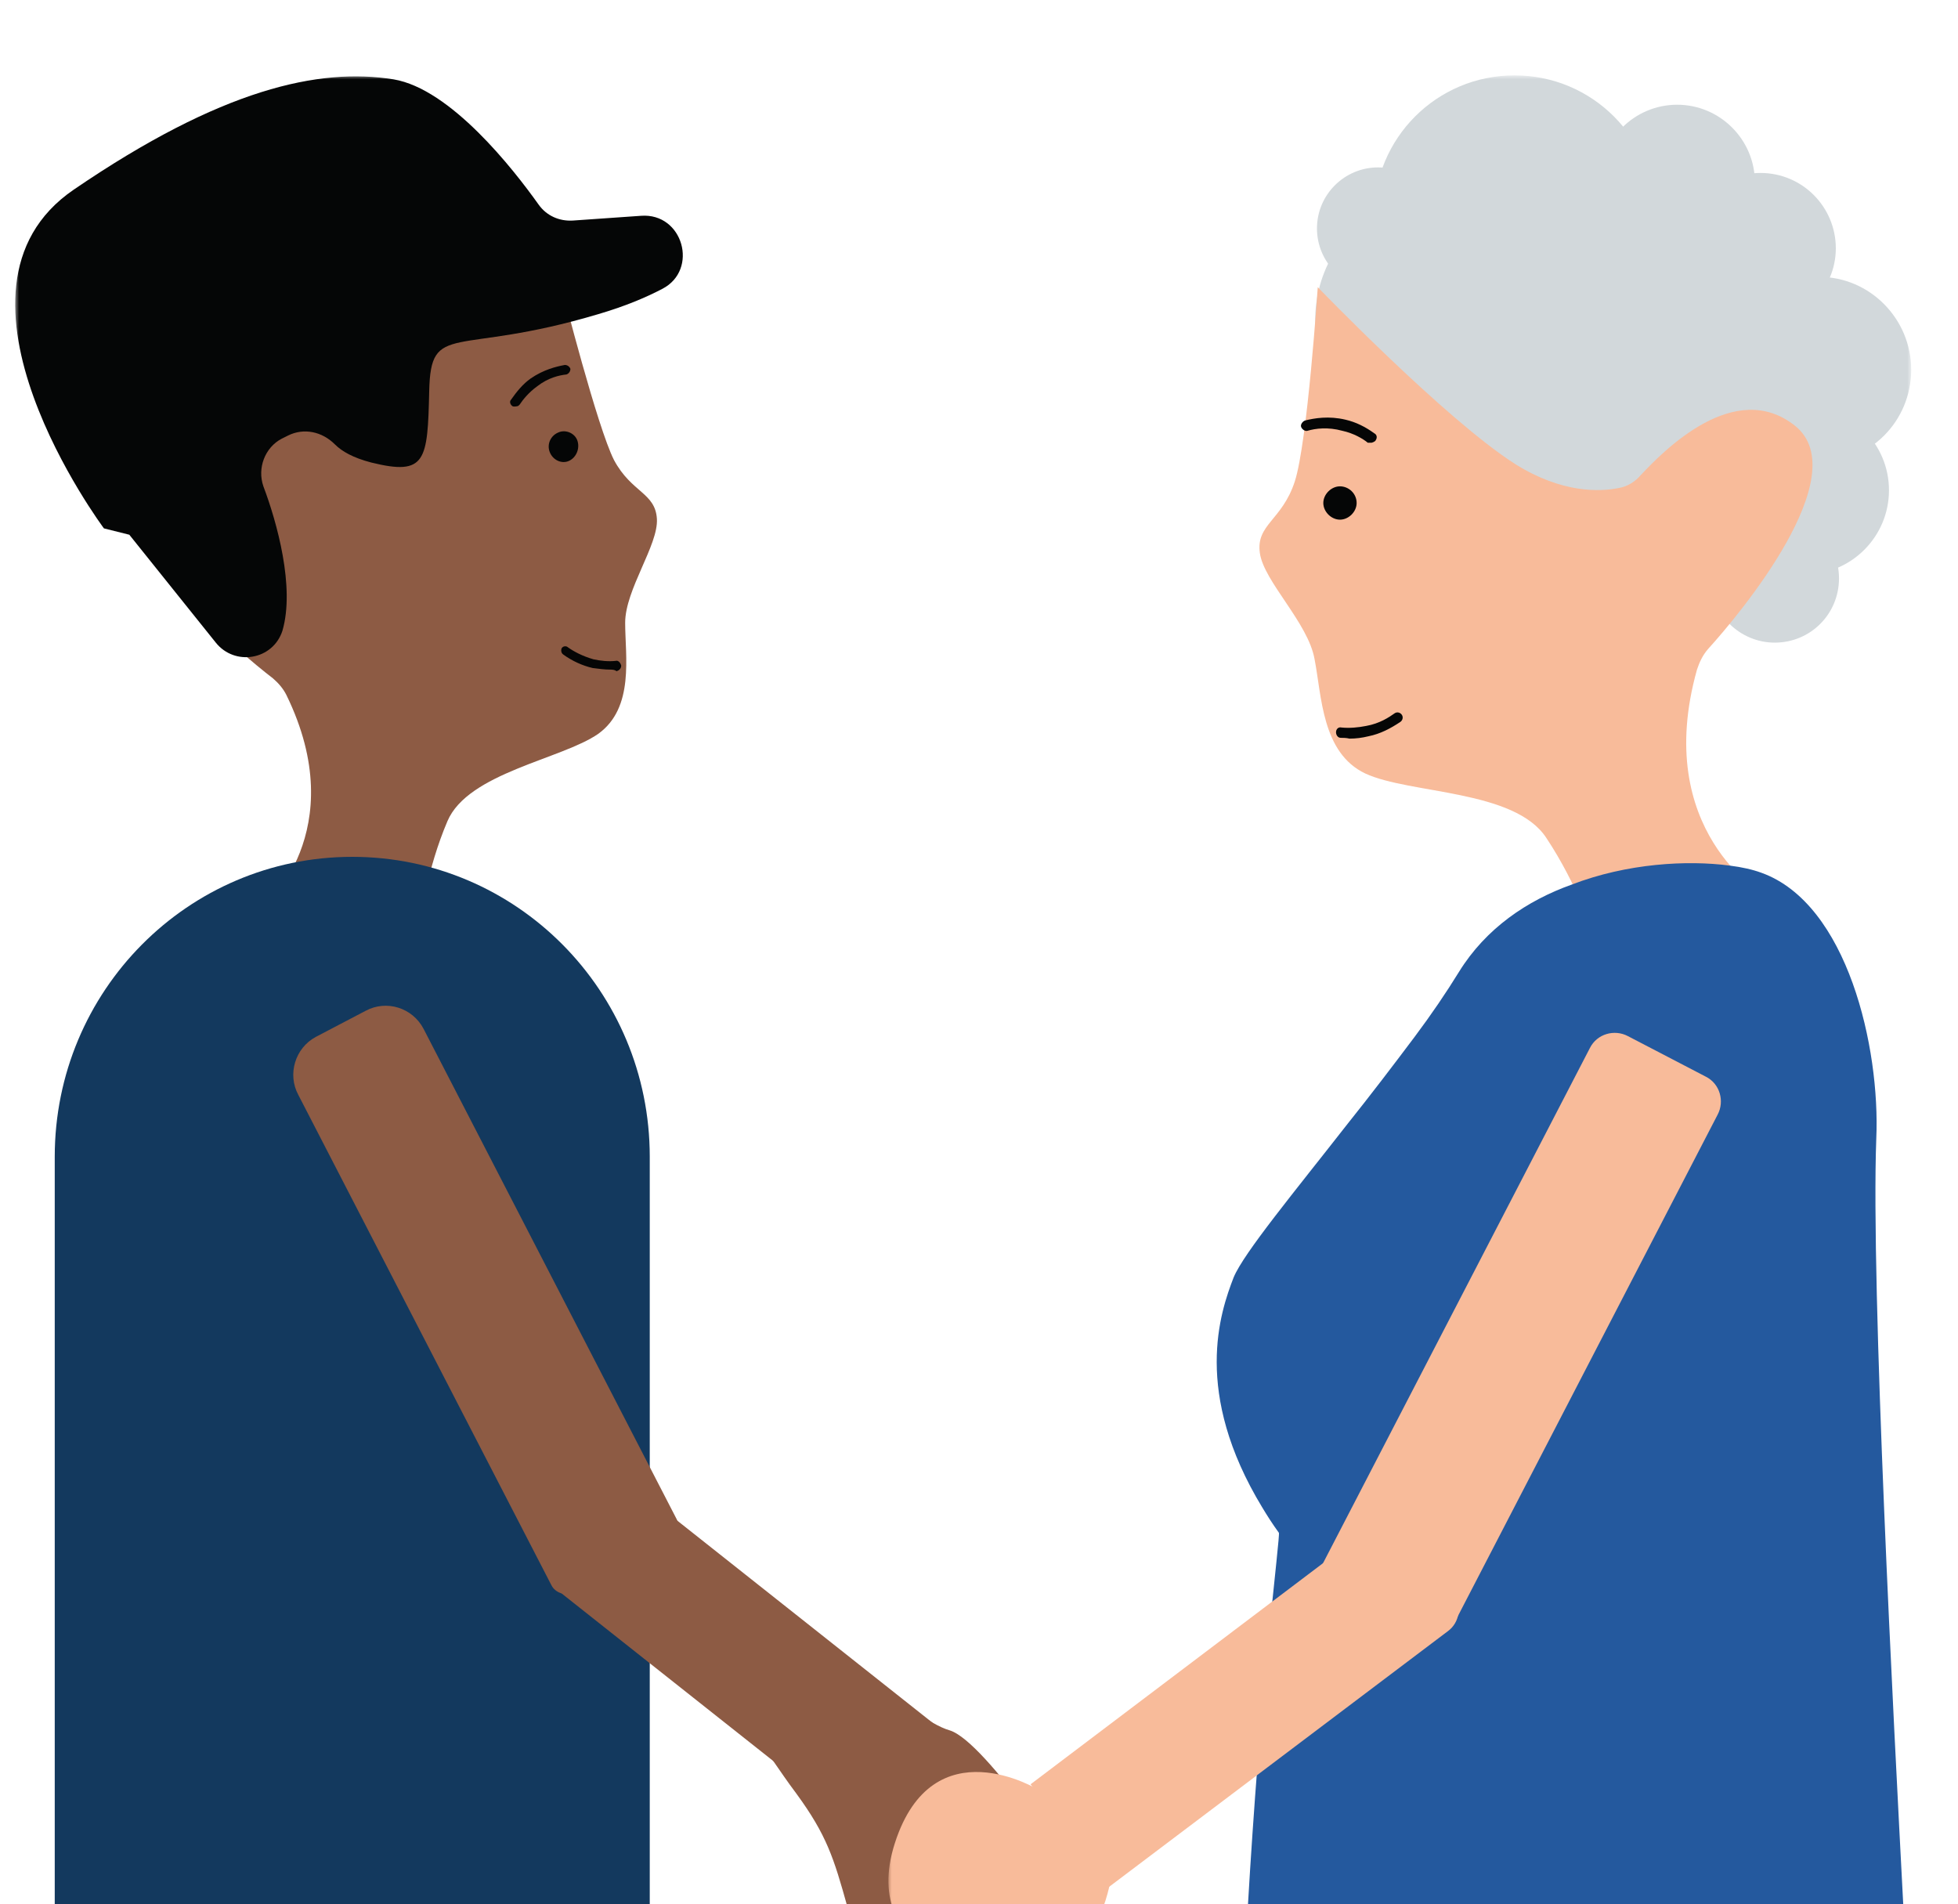<?xml version="1.0" encoding="utf-8"?>
<!-- Generator: Adobe Illustrator 26.3.1, SVG Export Plug-In . SVG Version: 6.00 Build 0)  -->
<svg version="1.1" id="Laag_1" xmlns="http://www.w3.org/2000/svg" xmlns:xlink="http://www.w3.org/1999/xlink" x="0px" y="0px"
	 viewBox="0 0 246.8 240" style="enable-background:new 0 0 246.8 240;" xml:space="preserve">
<style type="text/css">
	.st0{filter:url(#Adobe_OpacityMaskFilter);}
	.st1{fill-rule:evenodd;clip-rule:evenodd;fill:#FFFFFF;}
	.st2{mask:url(#mask-2_00000108273571659882534940000013138464581155972239_);}
	.st3{fill:#8D5B44;}
	.st4{fill:#050606;}
	.st5{fill:#13395E;}
	.st6{filter:url(#Adobe_OpacityMaskFilter_00000178902760532728327120000007381115441919036090_);}
	.st7{mask:url(#mask-2_00000169540785517399906780000014763840692970578356_);}
	.st8{fill:#D2D8DB;}
	.st9{fill:#F8BB9A;}
	.st10{fill:#24599E;}
</style>
<defs>
	<filter id="Adobe_OpacityMaskFilter" filterUnits="userSpaceOnUse" x="1.9" y="9.5" width="136" height="240">
		<feColorMatrix  type="matrix" values="1 0 0 0 0  0 1 0 0 0  0 0 1 0 0  0 0 0 1 0"/>
	</filter>
</defs>
<mask maskUnits="userSpaceOnUse" x="1.9" y="9.5" width="136" height="240" id="mask-2_00000108273571659882534940000013138464581155972239_">
	<g class="st0">
		
			<rect id="path-1_00000163071131503438842450000004604711685454250390_" x="-597.1" y="9.5" class="st1" width="1499" height="250"/>
	</g>
</mask>
<g id="avatar-_x2F_1" class="st2">
	<g id="Path_00000016756003765653385300000008894646110147564983_" transform="translate(599, 0)">
		<path class="st3" d="M-545.1,65.8c14.8-9.9,21.3-26.3,14.5-36.6c-6.8-10.3-24.4-10.6-39.2-0.7c-14.8,9.9-21.3,26.3-14.5,36.6
			C-577.5,75.4-560,75.7-545.1,65.8z"/>
		<path class="st3" d="M-565.8,114.4c0,0,11.3-9.6,2.9-26.8c-0.4-0.8-1-1.5-1.7-2.1c-4.3-3.3-20.2-16.6-14.4-23.3
			c5.8-6.7,15.3,0,18.4,2.3c0.8,0.6,1.7,0.9,2.7,1c2.3,0.1,6.5-0.5,11.2-4.9c6.9-6.4,18.6-24,18.6-24s4.4,17.3,6.5,21.4
			c2.2,4.1,5.2,4.1,5.4,7.4c0.2,3.3-4,8.9-4,13.1s1.2,10.7-3.4,14c-4.6,3.2-16.4,4.9-19,11c-2.6,6.1-3.3,12-3.3,12L-565.8,114.4
			L-565.8,114.4z"/>
		<path class="st4" d="M-522.1,84.4c-0.7,0-1.4-0.1-2.2-0.2c-1.3-0.3-2.6-0.9-3.7-1.7c-0.3-0.2-0.3-0.6-0.2-0.8
			c0.2-0.3,0.6-0.3,0.8-0.1c0.7,0.5,1.8,1.1,3.2,1.5c0.9,0.2,1.9,0.3,2.8,0.2c0.3-0.1,0.6,0.2,0.7,0.6c0,0.3-0.2,0.6-0.6,0.7
			C-521.5,84.4-521.9,84.4-522.1,84.4L-522.1,84.4z"/>
		<path class="st4" d="M-529.7,57c0.4,1,1.5,1.5,2.4,1.1c0.9-0.4,1.4-1.5,1.1-2.5s-1.5-1.5-2.4-1.1C-529.6,54.9-530.1,56-529.7,57z"
			/>
		<path class="st4" d="M-533.8,51.2c0,0-0.4,0.1-0.6,0c-0.3-0.2-0.4-0.6-0.2-0.8c0.7-1,1.5-2,2.5-2.7c1.6-1.1,3.2-1.5,4.3-1.7
			c0.3,0,0.6,0.2,0.7,0.5c0,0.3-0.2,0.6-0.5,0.7c-0.9,0.1-2.3,0.4-3.7,1.5c-1.1,0.8-1.8,1.7-2.2,2.3
			C-533.6,51.1-533.7,51.2-533.8,51.2z"/>
		<path class="st5" d="M-517,241.7h-75.1v-95.9c0-20.9,16.8-37.8,37.5-37.8c20.7,0,37.5,16.9,37.5,37.8V241.7z"/>
		<path class="st3" d="M-559.2,130.7l6.3-3.3c2.6-1.4,5.9-0.4,7.3,2.3l31.9,61.8c0.5,1,0.1,2.3-0.9,2.9l-12.1,6.3
			c-1,0.5-2.3,0.1-2.8-0.9l-31.9-61.8C-562.8,135.4-561.8,132.1-559.2,130.7L-559.2,130.7z"/>
		<polygon class="st3" points="-475.7,221.7 -519.4,187.1 -529.4,199.9 -485.7,234.5 		"/>
		<path class="st3" d="M-463.1,237.4c0,0,5.3,6-1.1,9.9c-5,3.1-15.3,2.2-19.2,1.7c-1.2-0.2-2.4-0.6-3.4-1.3
			c-1.8-1.2-4.3-3.5-5.4-7.4c-1.7-6.1-2.6-9-6.4-14.2c-1.2-1.6-2-2.8-2.7-3.8c-2.4-3.3-2.1-7.9,0.8-10.7c3-3,7.7-3.2,10.9-0.5
			c3.5,2.9,7.8,6.3,10.3,7C-474.7,219.5-463.2,237.3-463.1,237.4L-463.1,237.4z"/>
		<path class="st4" d="M-563.4,79.5c-1.2,3.7-6,4.5-8.4,1.5l-10.9-13.6l-3.2-0.8c0,0-22.4-30-3.8-42.7
			c18.6-12.7,30.9-15.4,40.3-13.9c7.2,1.2,15.1,11.3,18.3,15.8c1,1.4,2.6,2.1,4.3,2l8.6-0.6c5.3-0.4,7.3,6.8,2.7,9.2
			c-2.1,1.1-4.7,2.2-8.1,3.2c-18.1,5.4-21.1,0.8-21.3,9.7c-0.2,8.8-0.4,10.7-7.3,9c-2.3-0.6-3.7-1.4-4.6-2.3
			c-1.6-1.6-3.9-2.1-5.9-1.1l-0.8,0.4c-2.1,1.1-3.1,3.7-2.3,6C-564.1,65.8-561.8,74-563.4,79.5L-563.4,79.5z"/>
	</g>
</g>
<defs>
	
		<filter id="Adobe_OpacityMaskFilter_00000062901245504221024510000003052185804235255951_" filterUnits="userSpaceOnUse" x="111.9" y="9.5" width="129" height="240">
		<feColorMatrix  type="matrix" values="1 0 0 0 0  0 1 0 0 0  0 0 1 0 0  0 0 0 1 0"/>
	</filter>
</defs>
<mask maskUnits="userSpaceOnUse" x="111.9" y="9.5" width="129" height="240" id="mask-2_00000169540785517399906780000014763840692970578356_">
	<g style="filter:url(#Adobe_OpacityMaskFilter_00000062901245504221024510000003052185804235255951_);">
		
			<rect id="path-1_00000067921965713537294760000008871499891693287593_" x="-597.1" y="9.5" class="st1" width="1499" height="250"/>
	</g>
</mask>
<g id="avatar-_x2F_2" class="st7">
	<g id="Path_00000015335000987951783650000018071627571047378565_" transform="translate(709, 0)">
		<path class="st8" d="M-485.3,81c4.5,0,8.1-3.6,8.1-8.1s-3.6-8.1-8.1-8.1c-4.5,0-8.1,3.6-8.1,8.1S-489.7,81-485.3,81z"/>
		<path class="st8" d="M-481.5,72.4c5.9,0,10.6-4.8,10.6-10.6c0-5.9-4.8-10.6-10.6-10.6s-10.6,4.8-10.6,10.6
			C-492.2,67.6-487.4,72.4-481.5,72.4z"/>
		<path class="st8" d="M-479.7,58.3c6.4,0,11.6-5.2,11.6-11.7c0-6.4-5.2-11.7-11.6-11.7c-6.4,0-11.6,5.2-11.6,11.7
			C-491.4,53.1-486.1,58.3-479.7,58.3z"/>
		<path class="st8" d="M-478.1,50.2c2.5-12.4-10-25.4-27.9-29c-17.9-3.6-34.4,3.5-36.9,15.9c-2.5,12.4,10,25.4,27.9,29
			C-497.1,69.7-480.6,62.6-478.1,50.2z"/>
		<path class="st9" d="M-486.7,112.8c0,0-14.1-8.1-8.4-28.4c0.3-0.9,0.7-1.8,1.4-2.6c4-4.4,18.6-21.9,11-28.1
			c-7.6-6.1-16.6,3.1-19.5,6.2c-0.7,0.8-1.6,1.4-2.7,1.6c-2.4,0.5-7.2,0.7-13.1-3c-8.8-5.6-24.9-22.3-24.9-22.3s-1.3,19.6-2.9,24.5
			c-1.6,4.9-4.9,5.4-4.4,9c0.5,3.6,6.1,8.8,6.9,13.4c0.9,4.6,0.9,11.8,6.4,14.4c5.6,2.6,18.8,2,22.8,8.1c4,6,6,12.3,6,12.3l21.4-5.3
			V112.8z"/>
		<path class="st4" d="M-538.9,93.1c0.8,0,1.6-0.1,2.4-0.3c1.5-0.3,2.8-1,4-1.8c0.3-0.2,0.4-0.6,0.2-0.9c-0.2-0.3-0.6-0.4-0.9-0.2
			c-0.7,0.5-1.9,1.3-3.6,1.6c-1,0.2-2.1,0.3-3.1,0.2c-0.4-0.1-0.7,0.2-0.7,0.6c0,0.3,0.2,0.7,0.6,0.7C-539.7,93-539.3,93-538.9,93.1
			L-538.9,93.1z"/>
		<path class="st4" d="M-538,63.4c0,1.1-1,2.1-2.1,2.1s-2.1-1-2.1-2.1c0-1.1,1-2.1,2.1-2.1S-538,62.2-538,63.4z"/>
		<path class="st4" d="M-536.1,55.8c0,0,0.4-0.1,0.5-0.3c0.2-0.3,0.2-0.7-0.2-0.9c-1.1-0.8-2.3-1.4-3.6-1.7
			c-2.1-0.5-3.9-0.2-5.1,0.1c-0.3,0.1-0.6,0.5-0.5,0.8c0.1,0.3,0.5,0.6,0.8,0.5c1-0.3,2.6-0.5,4.4,0c1.4,0.3,2.6,1,3.2,1.5
			C-536.4,55.8-536.3,55.8-536.1,55.8L-536.1,55.8z"/>
		<path class="st8" d="M-535.3,36.5c4.2,0,7.7-3.4,7.7-7.7c0-4.2-3.4-7.7-7.7-7.7c-4.2,0-7.7,3.4-7.7,7.7
			C-543,33-539.6,36.5-535.3,36.5z"/>
		<path class="st8" d="M-518.1,44.9c9.8,0,17.7-7.9,17.7-17.7s-7.9-17.7-17.7-17.7c-9.8,0-17.7,7.9-17.7,17.7
			S-527.8,44.9-518.1,44.9z"/>
		<path class="st8" d="M-497.6,32.8c5.4,0,9.8-4.4,9.8-9.8s-4.4-9.8-9.8-9.8c-5.4,0-9.8,4.4-9.8,9.8S-503,32.8-497.6,32.8z"/>
		<path class="st8" d="M-487.1,40.8c5.2,0,9.5-4.3,9.5-9.5s-4.2-9.5-9.5-9.5s-9.5,4.3-9.5,9.5S-492.3,40.8-487.1,40.8z"/>
		<path class="st10" d="M-549.1,206.4c-0.9,9.1-1.9,21.7-2.6,33.7h82.6c-1.2-22.9-4.1-78-3.4-96.6c0.5-11.4-3.6-29.6-14.5-33.5
			c-1.1-0.4-2.4-0.7-4-0.9c-5.3-0.7-12.9-0.3-19.9,2.4c-5.6,2-10.8,5.5-14.2,11c-1.6,2.6-3.5,5.4-5.6,8.2c-2.7,3.6-5.6,7.4-8.4,10.9
			c-6.8,8.7-13.1,16.3-14.4,19.4c-1.7,4.4-5.2,14.5,3.6,29c0.6,1,1.3,2.1,2.1,3.2C-547.7,193.3-548.3,198.5-549.1,206.4z"/>
		<path class="st9" d="M-529.6,205.7l-13.5-7l34.5-66.6c0.9-1.8,3.1-2.4,4.8-1.5l9.8,5.1c1.8,0.9,2.4,3.1,1.5,4.8l-33.1,63.9
			C-526.3,205.9-528.1,206.5-529.6,205.7z"/>
		<path class="st9" d="M-526.5,205.6l-42.8,32.3l-9.8-13l45.5-34.4l7.8,10.3C-524.7,202.4-525,204.5-526.5,205.6L-526.5,205.6z"/>
		<path class="st9" d="M-583.1,249.4c0,0-17.9-2.2-13.1-17.1c4.8-14.9,18.1-6.7,18.1-6.7l9,11.9
			C-569.2,237.5-571.2,250.8-583.1,249.4z"/>
	</g>
</g>
</svg>
